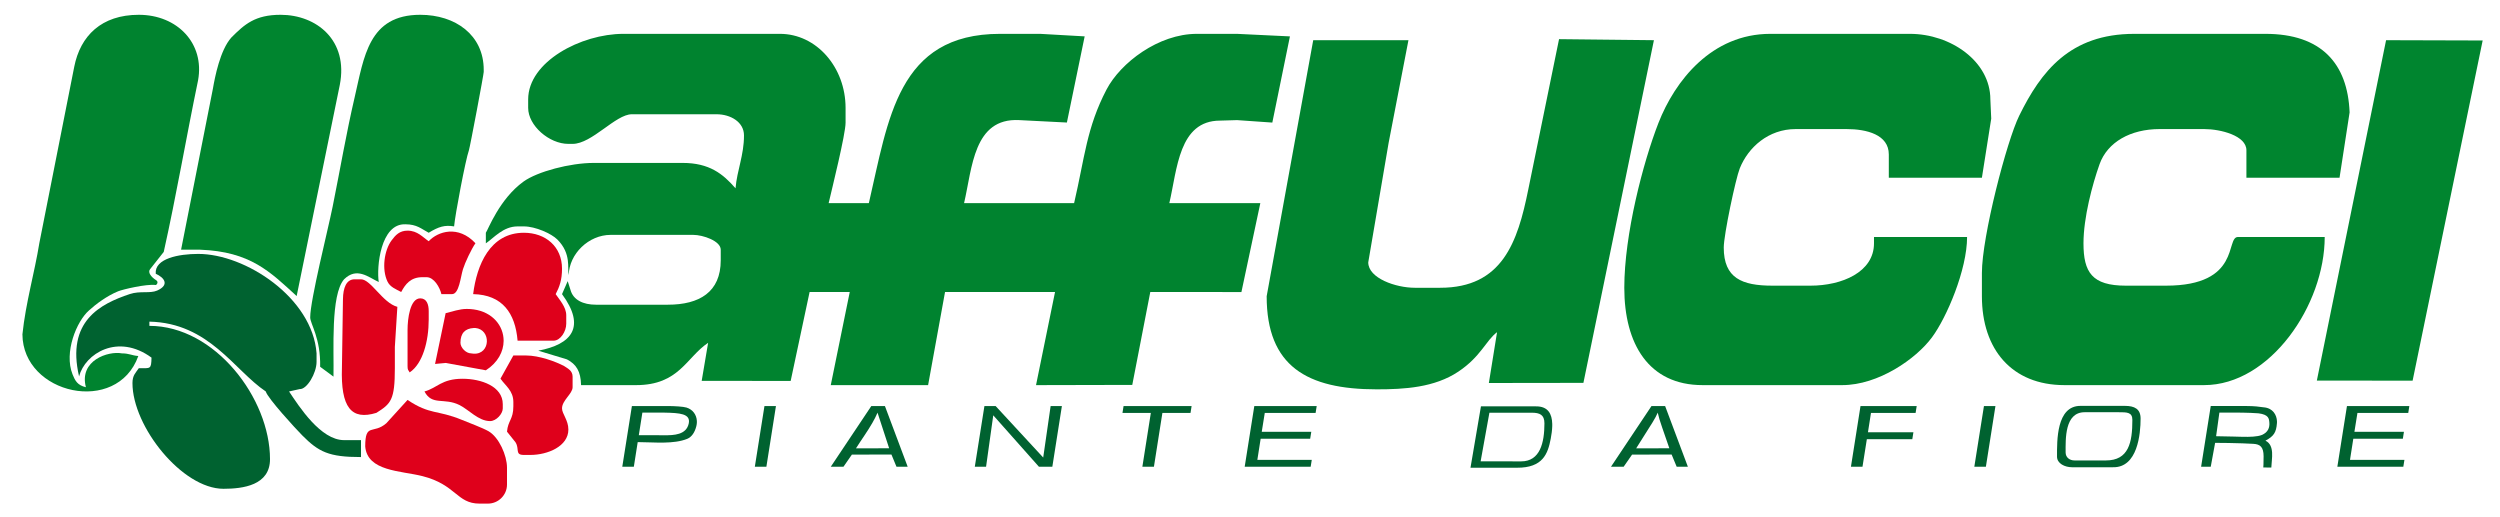 <?xml version="1.0" encoding="utf-8"?>
<!-- Generator: Adobe Illustrator 14.0.0, SVG Export Plug-In  -->
<!DOCTYPE svg PUBLIC "-//W3C//DTD SVG 1.1//EN" "http://www.w3.org/Graphics/SVG/1.1/DTD/svg11.dtd">
<svg version="1.1"
	 xmlns="http://www.w3.org/2000/svg" xmlns:xlink="http://www.w3.org/1999/xlink" xmlns:a="http://ns.adobe.com/AdobeSVGViewerExtensions/3.0/"
	 x="0px" y="0px" width="807px" height="167px" viewBox="-7.239 -4.777 807 167" enable-background="new -7.239 -4.777 807 167"
	 xml:space="preserve">
<defs>
</defs>
<path fill-rule="evenodd" clip-rule="evenodd" fill="#006230" d="M483.788,144.156l-2.783-0.004v2.054l1.417,0
	c8.419,0.045,9.996-4.559,10.912-9.351c0.264-1.378,0.458-2.779,0.49-4.088v-0.702c-0.079-3.205-1.312-5.699-5.254-5.668h-7.564
	v2.049h6.199c2.569,0,4.098,0.648,4.098,3.415C491.302,138.076,489.938,144.156,483.788,144.156z M481.005,144.151l-10.296-0.014
	l2.833-15.692h7.463v-2.049H470.81l-3.375,19.816l13.57-0.006V144.151z"/>
<path fill-rule="evenodd" clip-rule="evenodd" fill="#006230" d="M670.316,128.288h6.305c2.697,0,4.469-0.033,4.469,2.478
	c0,7.311-1.19,13.088-8.543,13.088h-2.23v2.193h4.451c8.024,0.234,8.979-10.792,8.979-15.71c0-3.111-1.965-4.098-5.075-4.098h-8.355
	V128.288z M665.692,128.288h4.624v-2.049h-5.99c-7.769,0-7.56,11.201-7.56,16.394c0,2.208,2.525,3.415,4.827,3.415h8.722v-2.193
	h-7.895c-1.599,0-2.876-0.989-2.876-2.588C659.544,136.954,659.196,128.288,665.692,128.288z"/>
<path fill-rule="evenodd" clip-rule="evenodd" fill="#00832F" d="M401.642,90.85c0,22.607,13.017,30.052,35.522,30.052
	c8.94,0,18.651-0.564,26.372-5.73c7.291-4.883,8.834-9.98,12.476-12.727l-2.647,16.41l30.52-0.043L526.647,8.197l-30.625-0.336
	l-9.942,48.57c-3.419,16.977-8.385,31.684-28.426,31.684h-8.197c-6.133,0-15.024-3.083-15.024-8.197l6.565-38.513l6.412-33.207
	h-30.739L401.642,90.85z"/>
<path fill-rule="evenodd" clip-rule="evenodd" fill="#00832F" d="M149.591,70.357v3.415c2.566-1.72,5.566-5.466,10.246-5.466h2.049
	c3.67,0,8.866,2.307,10.792,4.239c4.63,4.63,3.142,9.395,3.662,11.472c0.156-6.857,6.434-12.976,13.552-12.976h26.641
	c3.143,0,8.879,1.957,8.879,4.783v3.415c0,10.28-6.894,14.343-17.076,14.343h-23.225c-4.074,0-7.323-1.511-8.197-4.782l-0.904-2.823
	l-1.828,4.19c7.809,10.617,3.115,16.237-7.681,18.253l9.273,2.812c2.998,1.583,4.455,3.817,4.555,8.308h17.76
	c13.907,0,16.224-8.972,23.252-13.658l-2.078,12.291l28.726,0.008l6.109-28.697l12.963-0.004l-6.131,30.061h31.421l5.466-30.057
	h35.508l-6.137,30.057l31.067-0.072l5.818-29.985l29.417,0.009l6.103-28.698h-29.371c2.556-10.972,3.054-26.638,16.394-26.638
	l5.479-0.16l11.37,0.795l5.686-27.821L392.08,6.15H379.1c-12.385,0-24.634,9.34-29.152,17.978
	c-6.449,12.335-7.046,22.003-10.463,36.666h-35.52c2.643-11.348,3.048-27.557,17.77-26.802l15.418,0.784l5.738-27.813L328.554,6.15
	h-12.979c-33.083,0-36.054,27.63-42.349,54.643h-12.977c1.105-4.75,5.464-22.264,5.464-25.954v-4.783
	c0-13.067-9.366-23.907-21.177-23.907h-50.545c-13.685,0-30.738,9.004-30.738,21.172v2.735c0,5.674,6.745,11.612,12.978,11.612
	h1.365c6.259,0,13.879-9.564,19.127-9.564l27.32,0c4.529,0,8.88,2.492,8.88,6.834c0.001,6.434-2.243,11.203-2.731,17.073
	c-4.045-4.65-8.428-8.197-17.077-8.197h-28.688c-7.635,0-18.197,2.794-22.671,6.018C153.958,59.458,150.283,69.435,149.591,70.357
	L149.591,70.357z"/>
<path fill-rule="evenodd" clip-rule="evenodd" fill="#00852F" d="M107.24,26.642c-2.7,11.591-4.646,23.103-7.094,35.255
	c-1.487,7.389-7.25,30.164-7.25,35.783c0,2.075,3.417,6.721,3.208,15.945l4.307,3.179c0.188-8.438-0.979-26.366,3.415-31.42
	c4.113-4.03,7.747-0.75,11.197,0.885c-0.742-4.738,0.544-18.957,8.611-18.643c3.691,0,5.138,1.472,7.514,2.731
	c3.248-1.986,5.186-2.556,8.197-2.051c0.301-3.622,3.696-21.559,4.784-24.586c0.335-0.932,4.778-24.475,4.778-25.274v-0.685
	C148.907,6.521,139.77,0,128.416,0C111.717,0,110.279,13.599,107.24,26.642L107.24,26.642z"/>
<polygon fill-rule="evenodd" clip-rule="evenodd" fill="#00852F" points="794.164,8.289 762.987,8.197 740.639,118.071 
	771.551,118.107 794.164,8.3 "/>
<path fill-rule="evenodd" clip-rule="evenodd" fill="#00852F" d="M51.215,75.819l6.163,0.004
	c16.228,0.628,22.522,7.084,31.141,14.971l13.926-68.157C105.272,8.258,94.971,0,83.333,0c-8.251,0-11.65,3.091-15.892,7.333
	c-3.648,4.114-5.3,12.738-5.966,16.574L51.215,75.819z"/>
<path fill-rule="evenodd" clip-rule="evenodd" fill="#DF001B" d="M122.268,89.482c1.335-2.519,3.035-4.782,6.83-4.782h1.367
	c2.409,0,4.283,3.323,4.781,5.466h3.416c2.317,0,2.747-5.481,3.549-8.064c0.672-2.159,2.694-6.434,4.023-8.365
	c-5.556-5.945-12.136-3.821-15.086-0.648c-1.938-1.296-3.616-3.415-6.83-3.415c-2.585,0-3.89,1.442-5.151,3.142
	c-2.398,3.232-3.216,9.334-1.335,13.273C118.687,87.879,120.474,88.531,122.268,89.482z"/>
<path fill-rule="evenodd" clip-rule="evenodd" fill="#00852F" d="M549.188,75.14c0-4.095,3.834-22.224,5.171-25.566
	c2.711-6.773,9.228-12.688,18.053-12.688h16.394c6.545,0,13.664,1.8,13.664,8.197v7.513h30.05l3.011-19.077l-0.28-6.198
	c0-12.316-12.847-21.172-25.953-21.172h-45.082c-18.887,0-30.768,15.078-36.112,28.781c-4.956,12.719-11.018,35.983-11.018,53.184
	c0,18.113,7.859,31.424,25.269,31.424h45.084c11.63,0,23.773-8.401,28.971-15.426c4.77-6.442,11.327-21.84,11.327-32.392h-30.05
	v2.051c0,9.316-10.396,13.663-20.492,13.663h-12.296C555.078,87.435,549.188,85.028,549.188,75.14L549.188,75.14z"/>
<path fill-rule="evenodd" clip-rule="evenodd" fill="#00832F" d="M21.506,95.408c2.146-1.962,5.734-4.667,9.373-6.152
	c1.535-0.626,9.184-2.427,12.127-2.034c0.273,0.037,1.103-0.964,0.148-1.557c-1.545-0.96-2.77-2.498-1.972-3.508l4.433-5.615
	c4.085-18.299,7.261-36.976,11.08-55.365C58.886,9.227,49.99,0,37.568,0C25.481,0,18.696,6.816,16.727,16.771L5.448,73.756
	C3.983,82.925,1.041,93.046,0,103.145c0.112,19.384,30.531,26.227,37.407,7.003c-2.138-0.176-2.95-0.858-5.305-0.858
	c-4.344-0.841-13.896,2.245-11.611,10.928c-2.729-0.634-3.482-2.09-4.308-4.146C13.342,108.989,17.487,98.918,21.506,95.408z"/>
<path fill-rule="evenodd" clip-rule="evenodd" fill="#DF001B" d="M145.493,90.166c9.425,0.208,13.603,6.118,14.345,15.026h11.611
	c2.213,0,4.098-2.966,4.098-5.465l0-2.731c0-2.667-2.216-5.039-3.415-6.83c1.228-2.323,2.049-4.602,2.049-8.197
	c0.006-7.168-5.341-11.612-12.295-11.612C150.901,70.357,146.661,80.802,145.493,90.166z"/>
<path fill-rule="evenodd" clip-rule="evenodd" fill="#006230" d="M64.89,153.005c6.338,0,15.029-1.131,15.029-9.56
	c0-19.624-17.775-43.035-38.935-43.035v-1.364c19.289,0.427,27.383,15.718,37.567,22.54c0.578,2.159,9.682,12.072,11.778,14.179
	c5.324,5.361,8.586,6.997,18.96,6.997v-5.465h-5.464c-7.569,0-14.477-10.808-17.759-15.71l3.417-0.764
	c2.351,0.16,5.462-5.154,5.462-8.796v-2.735c-1.289-17.927-22.991-32.158-38.253-32.104c-6.139,0-14.101,1.455-13.66,6.404
	c2.85,1.266,4.502,3.625,0.46,5.419c-2.315,1.028-5.514,0.025-8.836,1.133c-9.556,3.188-20.518,8.786-16.375,26.575
	c1.957-7.41,12.544-13.994,23.384-6.06c-0.086,3.839-0.3,3.416-4.098,3.416c-0.991,1.479-2.049,2.274-2.049,4.782
	C35.519,132.972,51.623,153.005,64.89,153.005z"/>
<path fill-rule="evenodd" clip-rule="evenodd" fill="#DF001B" d="M145.647,114.032l3.944,0.725c3.901-2.509,5.712-6.064,5.74-9.47
	v-0.111c-0.015-4.768-3.524-9.219-9.684-10.079v6.011c0.171-0.01,0.347-0.015,0.528-0.015c5.192,0.448,4.977,8.592-0.528,8.299
	V114.032z M136.613,96.315l-3.416,16.39l3.467-0.323l8.983,1.65v-4.639c-0.267-0.014-0.546-0.047-0.837-0.103
	c-1.593,0-3.416-1.823-3.416-3.415c0-3.151,1.542-4.605,4.253-4.767v-6.011c-0.7-0.098-1.436-0.149-2.203-0.149
	C141.043,94.948,138.908,95.779,136.613,96.315z"/>
<path fill-rule="evenodd" clip-rule="evenodd" fill="#DF001B" d="M125,115.44c4.182-2.803,6.148-9.98,6.148-17.078v-2.731
	c0-2.099-0.633-4.099-2.732-4.099c-3.283,0-4.098,6.538-4.098,10.244v11.611C124.318,114.708,124.533,114.604,125,115.44L125,115.44
	z"/>
<path fill-rule="evenodd" clip-rule="evenodd" fill="#00852F" d="M665.308,73.772c0-8.269,2.852-18.988,5.19-25.546
	c2.547-7.133,9.997-11.34,19.401-11.34h14.343c5.38,0,13.661,2.144,13.661,6.83v8.881h30.058l3.25-21.092
	c-0.616-15.767-9.101-25.355-27.159-25.354h-42.351c-20.786,0-30.117,12.159-37.126,26.397c-4.074,8.269-12.056,39.105-12.056,50.79
	v7.513c0,17.169,9.685,28.688,26.642,28.688h45.08c21.328,0,38.936-25.882,38.936-47.817h-28.005
	c-4.094,0,1.152,15.714-23.227,15.714H678.97C668.059,87.435,665.308,83.108,665.308,73.772z"/>
<path fill-rule="evenodd" clip-rule="evenodd" fill="#DF001B" d="M129.782,121.586c2.463,4.687,6.283,1.891,11.32,4.391
	c2.996,1.491,6.107,5.174,9.855,5.174c2.019,0,4.099-2.364,4.099-4.099v-1.367c0-5.758-6.991-8.197-12.979-8.197
	C135.259,117.488,133.846,120.502,129.782,121.586L129.782,121.586z"/>
<path fill-rule="evenodd" clip-rule="evenodd" fill="#DF001B" d="M103.138,113.868c-0.435,12.881,3.01,17.113,11.122,14.626
	c4.712-2.979,5.959-4.125,5.959-14.421v-6.83l0.811-12.971c-4.699-1.228-8.561-8.889-11.74-8.889h-2.049
	c-2.706,0-3.718,2.768-3.772,6.394L103.138,113.868z"/>
<path fill-rule="evenodd" clip-rule="evenodd" fill="#DF001B" d="M159.154,137.979c1.412,2.223-0.296,4.099,2.733,4.099h2.05
	c5.663,0,12.295-2.811,12.295-8.197c0-3.051-2.05-5.075-2.05-6.83c0.001-2.599,3.415-4.73,3.415-6.833v-3.415
	c0-1.927-1.567-2.636-2.731-3.416c-2.774-1.467-8.075-3.415-12.296-3.415h-4.098l-4.159,7.478c1.548,2.259,4.159,3.863,4.159,7.549
	v1.367c0,4.267-1.749,4.587-2.049,8.198L159.154,137.979z"/>
<path fill-rule="evenodd" clip-rule="evenodd" fill="#DF001B" d="M117.486,131.834c-4.282,3.722-6.83-0.3-6.83,7.513
	c0.67,8.057,11.53,7.81,18.446,9.561c10.922,2.763,11.069,8.88,18.439,8.88h2.732c3.377,0,6.148-2.771,6.148-6.146v-5.466
	c0-3.907-2.576-9.822-5.993-11.768c-1.904-1.083-6.302-2.715-8.625-3.671c-7.974-3.283-10.172-1.52-17.486-6.417L117.486,131.834z"
	/>
<path fill-rule="evenodd" clip-rule="evenodd" fill="#006230" d="M207.275,128.419h-0.217v-2.126h1.329
	c2.019,0,4.92,0.165,5.973,0.488c2.024,0.625,3.238,2.309,3.346,4.307v0.589c-0.02,0.374-0.078,0.755-0.175,1.141
	c-0.486,1.939-1.473,3.464-2.932,4.06c-2.174,0.884-4.829,1.161-7.541,1.211v-2.365c3.25,0.03,7.215-0.116,8.021-3.765
	C215.797,128.712,212.098,128.524,207.275,128.419z M207.057,128.419h-6.94l-1.149,7.294h6.148c0.589-0.01,1.25,0.004,1.941,0.01
	v2.365c-2.925,0.054-5.917-0.156-8.445-0.156l-1.248,7.949h-3.73l3.103-19.589h10.321V128.419z"/>
<polygon fill-rule="evenodd" clip-rule="evenodd" fill="#006230" points="236.422,145.882 239.528,126.292 243.237,126.292 
	240.152,145.882 "/>
<path fill-rule="evenodd" clip-rule="evenodd" fill="#006230" d="M274.421,139.939l5.357-0.015l-3.747-11.492
	c-0.462,1.082-1.01,2.146-1.61,3.198v-5.338h3.994l7.346,19.589h-3.616l-1.627-3.941l-6.096,0.014V139.939z M269.065,139.954
	l5.356-0.015v2.016l-6.674,0.016l-2.714,3.911h-4.093l13.08-19.589h0.401v5.338C272.787,134.493,270.766,137.253,269.065,139.954z"
	/>
<path fill-rule="evenodd" clip-rule="evenodd" fill="#006230" d="M526.267,139.939l5.356-0.015l-2.287-6.616
	c-0.691-1.951-1.179-3.576-1.459-4.876c-0.377,0.879-0.914,1.887-1.61,3.024v-5.164h3.993l7.345,19.589h-3.616l-1.631-3.941
	l-6.091,0.014V139.939z M520.911,139.954l5.356-0.015v2.016l-6.675,0.016l-2.714,3.911h-4.09l13.073-19.589h0.407v5.164
	c-0.192,0.313-0.396,0.638-0.613,0.971L520.911,139.954z"/>
<polygon fill-rule="evenodd" clip-rule="evenodd" fill="#006230" points="307.428,145.882 310.533,126.292 314.149,126.292 
	329.508,142.915 331.905,126.292 335.54,126.292 332.456,145.882 328.124,145.882 313.385,129.286 311.064,145.882 "/>
<polygon fill-rule="evenodd" clip-rule="evenodd" fill="#006230" points="361.518,145.882 364.249,128.526 355.094,128.526 
	355.448,126.292 377.413,126.292 377.059,128.526 367.98,128.526 365.249,145.882 "/>
<polygon fill-rule="evenodd" clip-rule="evenodd" fill="#006230" points="394.549,145.882 397.65,126.292 417.791,126.292 
	417.436,128.526 401.028,128.526 400.052,134.618 416.041,134.618 415.684,136.849 399.699,136.849 398.633,143.665 416.2,143.665 
	415.846,145.882 "/>
<polygon fill-rule="evenodd" clip-rule="evenodd" fill="#006230" points="590.245,145.882 593.333,126.292 611.472,126.292 
	611.115,128.526 596.711,128.526 595.736,134.766 610.409,134.766 610.053,136.997 595.38,136.997 593.975,145.882 "/>
<polygon fill-rule="evenodd" clip-rule="evenodd" fill="#006230" points="630.073,145.882 633.18,126.292 636.892,126.292 
	633.805,145.882 "/>
<polygon fill-rule="evenodd" clip-rule="evenodd" fill="#006230" points="747.258,145.882 750.36,126.292 770.496,126.292 
	770.144,128.526 753.74,128.526 752.763,134.618 768.75,134.618 768.399,136.849 752.407,136.849 751.341,143.665 768.91,143.665 
	768.553,145.882 "/>
<path fill-rule="evenodd" clip-rule="evenodd" fill="#006230" d="M727.757,131.82c-0.227,3.017-1.021,4.221-3.711,5.65
	c3.098,1.501,1.995,5.907,1.898,8.681l-2.593-0.034c0,0,0.12-1.235,0.099-3.642c-0.019-2.931-1.065-3.867-3.34-3.985
	c-0.86-0.058-2.05-0.111-3.389-0.156v-2.107c2.223,0.041,4.739-0.014,6.14-0.593c2.111-0.874,2.568-2.484,2.447-3.987
	c-0.109-1.327-0.202-2.566-3.479-3.004c-1.704-0.126-3.406-0.189-5.107-0.217v-2.138h1.368c2.311,0,4.062,0.215,5.31,0.407
	c3.083,0.221,4.279,2.494,4.366,4.492v0.469C727.764,131.71,727.761,131.766,727.757,131.82z M716.722,138.334
	c-2.878-0.097-6.446-0.157-8.923-0.157l-1.409,7.698h-3.11l3.106-19.588h10.336v2.138c-2.512-0.042-5.024-0.011-7.545-0.011
	l-1.057,7.62l5.636,0.114c0.792,0.014,1.841,0.058,2.966,0.079V138.334z"/>
</svg>
